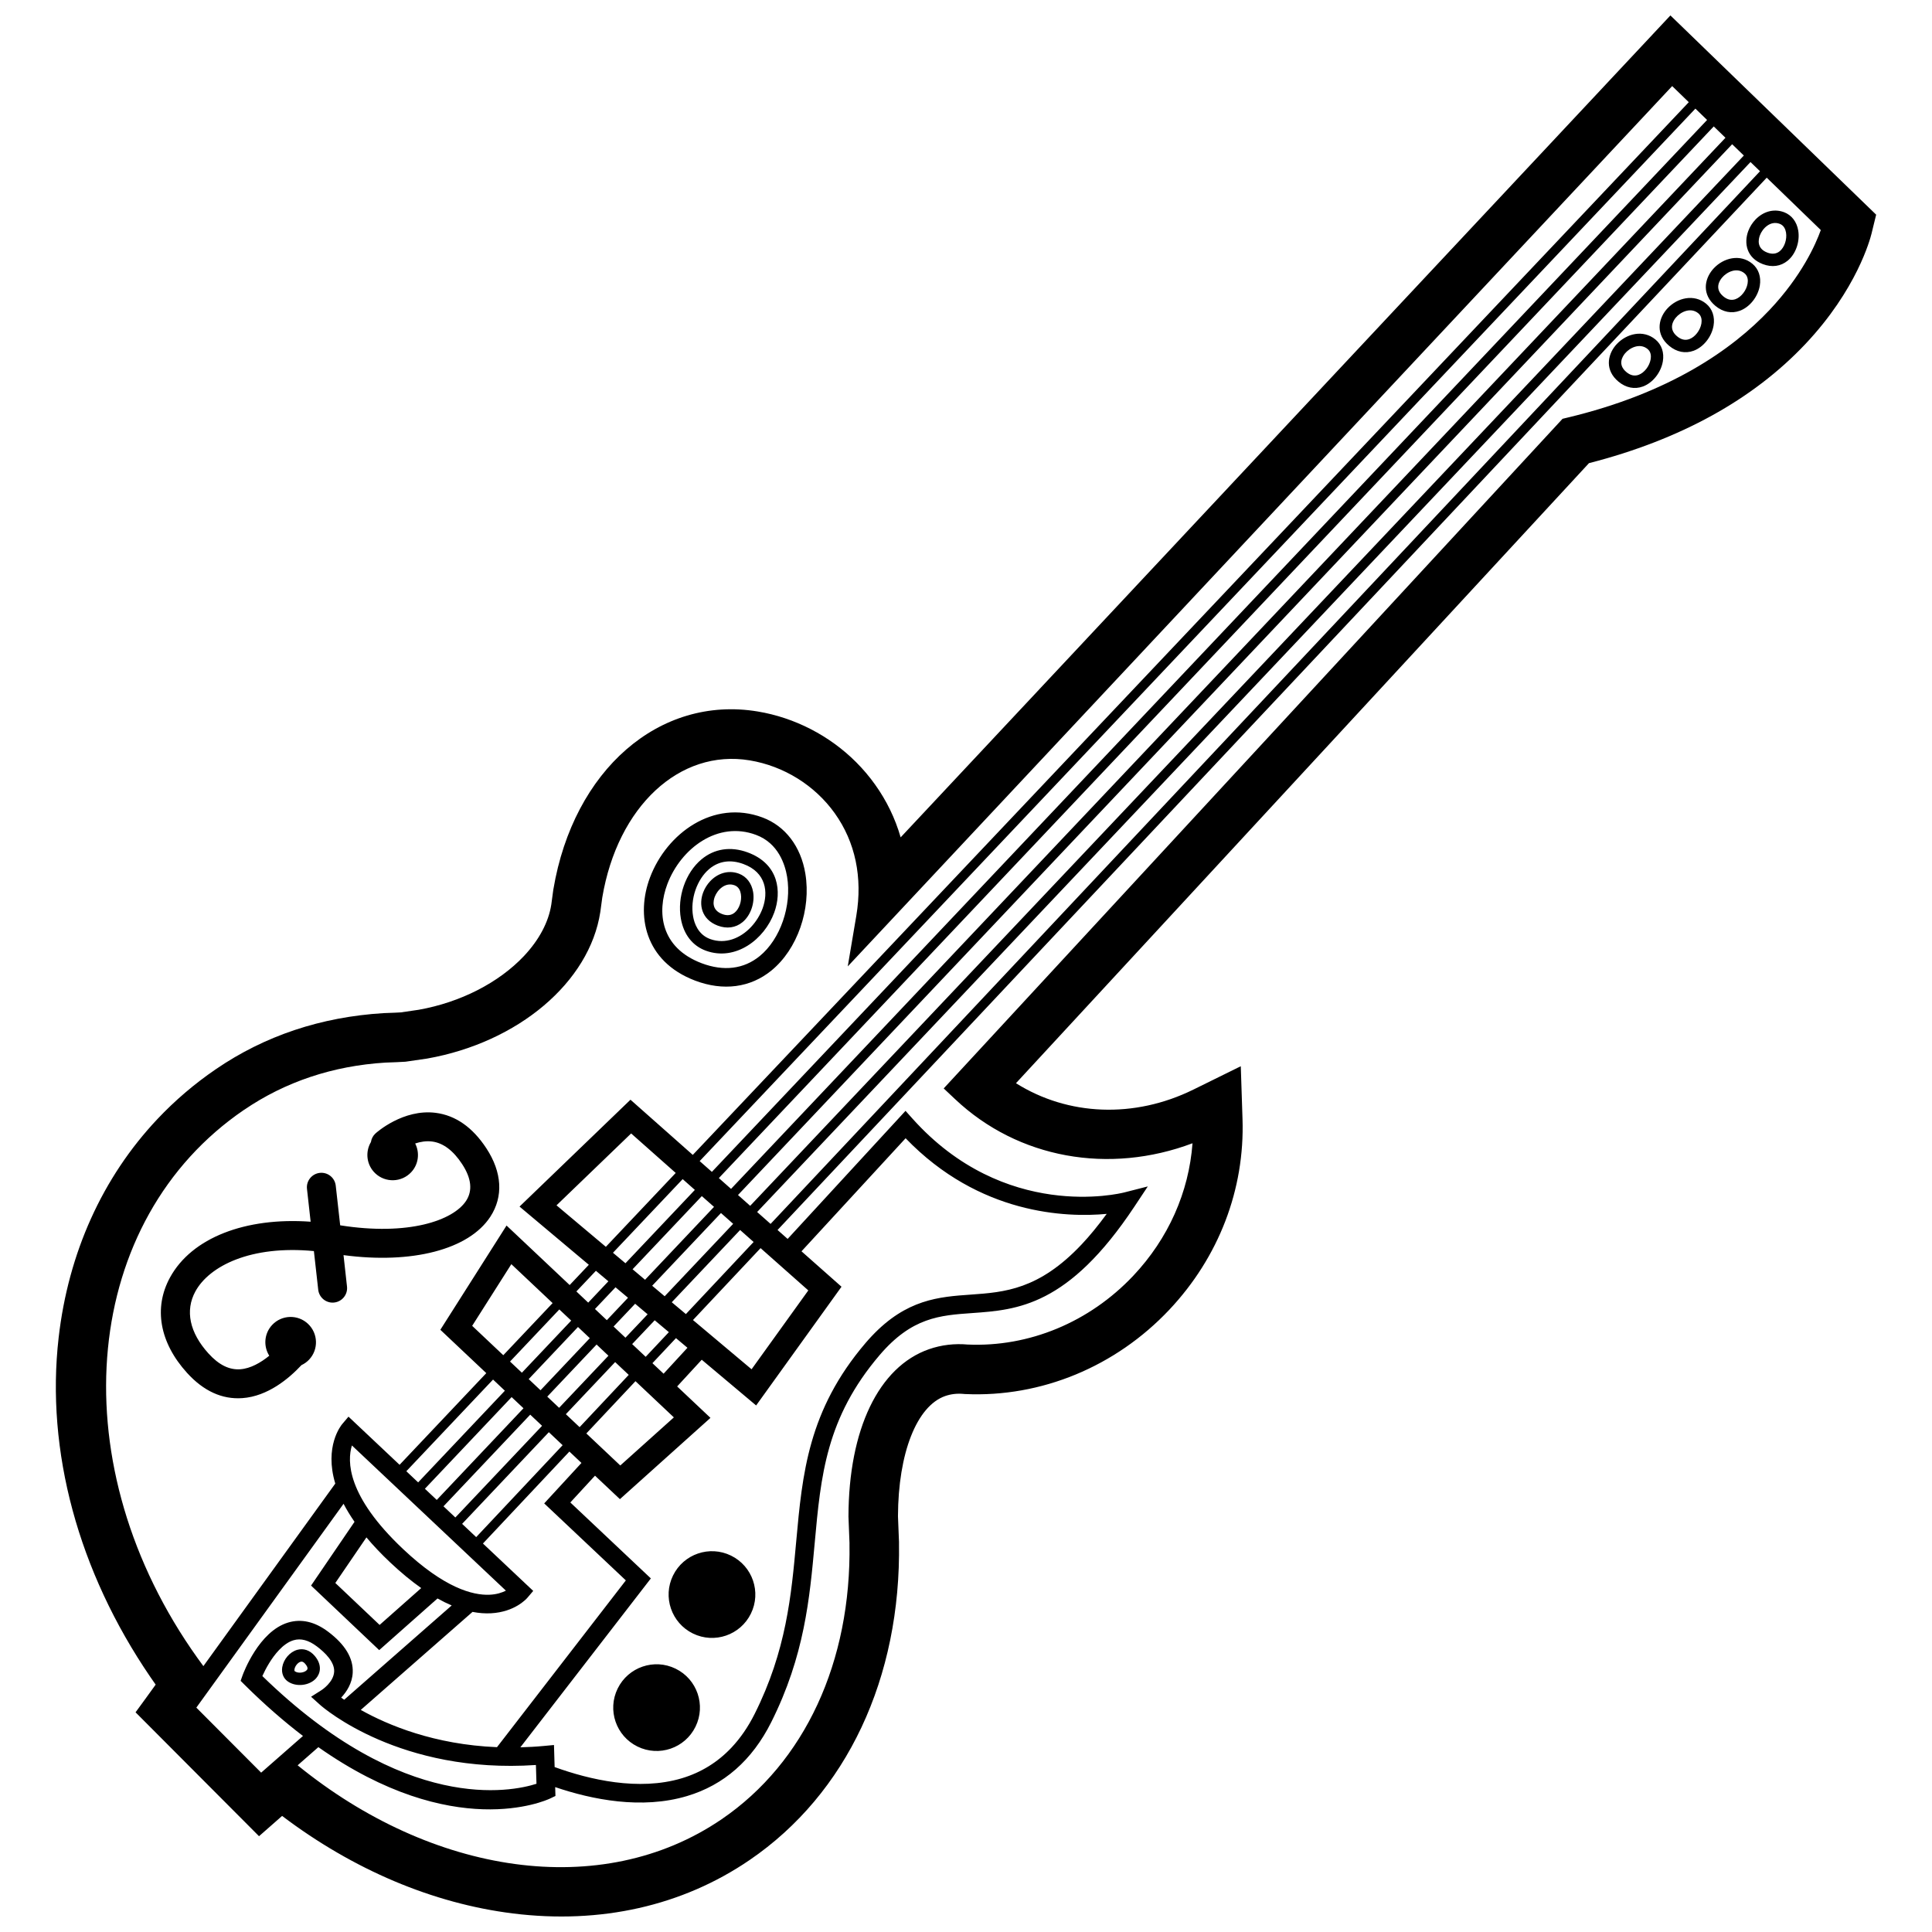 <?xml version="1.0" encoding="UTF-8"?>
<!-- Uploaded to: ICON Repo, www.svgrepo.com, Generator: ICON Repo Mixer Tools -->
<svg width="800px" height="800px" version="1.1" viewBox="144 144 512 512" xmlns="http://www.w3.org/2000/svg">
 <defs>
  <clipPath id="a">
   <path d="m158 148.09h484v503.81h-484z"/>
  </clipPath>
 </defs>
 <g clip-path="url(#a)">
  <path d="m382.25 552.8-0.277-6.984c0.055-16.711 4.961-29.211 12.52-31.855 1.523-0.527 3.164-0.719 4.887-0.555l0.098 0.012 0.195 0.012 0.023 0.004 0.121 0.004c20.113 0.906 39.82-7.238 54.059-22.34 13.125-13.934 20.02-31.883 19.402-50.551l-0.207-6.352-0.25-7.633-6.848 3.375-5.703 2.809c-15.672 7.719-33.23 6.988-47.027-1.684 23.074-24.965 139.76-151.23 151.85-164.32 24.137-6.191 43.43-16.809 57.359-31.578 13.629-14.449 17.156-27.781 17.523-29.25l0.555-2.281 0.672-2.742-2.031-1.965-48.891-47.352-3.602-3.484-3.426 3.656s-163.24 174.31-200.57 214.16c-1.445-5.019-3.715-9.703-6.785-14-1.496-2.098-3.184-4.09-5.019-5.926-7.039-7.039-16.305-11.812-26.082-13.43-26.047-4.316-48.812 15.492-54.145 47.121l-0.012 0.074-0.016 0.082-0.523 3.879c-0.719 4.664-3.231 9.383-7.254 13.66-6.68 7.078-16.836 12.27-27.875 14.234-0.523 0.082-3.703 0.539-4.762 0.695l-0.746 0.039-0.75 0.039c-0.137 0.004-3.047 0.117-3.047 0.117-16.586 1.008-31.508 6-44.445 14.848-5.633 3.84-10.852 8.293-15.512 13.234-14.551 15.434-23.598 35.453-26.168 57.902-3.445 30.016 5.188 61.965 24.305 89.949 0.457 0.676 0.926 1.352 1.406 2.023l-2.856 3.949-2.473 3.387 2.961 2.969 26.5 26.59 3.258 3.273 3.473-3.047 2.644-2.328c18.887 14.281 39.945 23.195 61.152 25.844 23.246 2.898 44.941-1.996 62.746-14.156 25.73-17.562 40.152-48.227 39.586-84.133zm-46.98 73.297c-31.93 21.805-76.887 14.629-112.39-14.273l5.488-4.812c35.77 25.172 60.191 14.191 61.383 13.629l1.449-0.691-0.07-2.348c9.785 3.324 22.93 5.969 34.953 2.367 9.758-2.91 17.25-9.492 22.297-19.555 8.812-17.582 10.188-32.797 11.527-47.5 1.613-17.793 3.008-33.164 17.207-49.805 8.535-9.996 15.945-10.531 24.52-11.133 11.941-0.848 25.477-1.809 43-28.219l3.543-5.34-6.207 1.586c-1.285 0.328-31.746 7.727-56.191-19.598l-1.805-2.019-31.242 33.941-2.672-2.367 262.14-278.87c7.019 6.793 13.055 12.645 14.332 13.879-1.367 3.812-5.043 12.113-13.574 21.164-9.961 10.555-26.512 22.094-53.656 28.562l-1.211 0.293-164 177.46 3.012 2.836c16.746 15.801 40.84 20.008 62.926 11.695-0.961 12.965-6.402 25.25-15.695 35.105-11.617 12.316-27.625 18.965-43.918 18.234l0.203 0.016c-3.613-0.344-7.133 0.07-10.453 1.23-13.305 4.66-21.27 21.242-21.312 44.355-0.004 0.055 0.246 6.402 0.281 7.215l-0.012-0.125c0.504 31.406-11.836 58.055-33.848 73.086zm-126.65-187.93c10.957-7.488 23.598-11.715 37.551-12.57-0.176 0.012 3.199-0.121 3.199-0.121-0.145 0.004 0.91-0.051 0.91-0.051l1.168-0.059 5.75-0.836c24.164-4.281 43.035-20.242 45.887-38.84l0.035-0.242 0.488-3.602c4.066-24.137 20.484-39.422 39.055-36.344 9.039 1.496 17.266 6.609 22.562 14.027 5.438 7.617 7.41 17.008 5.703 27.156l-2.266 13.418s212.93-227.36 218.48-233.29c0.828 0.797 2.383 2.301 4.402 4.266l-263.95 278.98-16.512-14.625-29.402 28.32 18.363 15.426-5.078 5.371-16.727-15.773-17.543 27.629 12.176 11.488-22.98 24.293-13.539-12.762-1.676 1.984c-0.301 0.359-4.785 5.91-1.824 15.75l-34.953 48.375c-1.094-1.48-2.172-2.988-3.219-4.519-34.824-50.992-28.699-113.74 13.938-142.86zm166.39 59.926c-0.543 0.574-1.094 1.184-1.637 1.824-15.219 17.828-16.746 34.699-18.367 52.559-1.289 14.254-2.625 28.996-11.023 45.742-1.727 3.441-3.773 6.41-6.125 8.906-3.656 3.879-8.062 6.606-13.164 8.133-11.445 3.426-24.453 0.387-33.711-2.969l-0.172-5.844-2.621 0.246c-2.152 0.203-4.242 0.312-6.289 0.367 5.84-7.559 34.582-44.762 34.582-44.762s-18.363-17.32-21.34-20.129c0.484-0.523 2.856-3.102 6.539-7.098l6.602 6.219 23.996-21.539-8.828-8.328c2.121-2.309 4.301-4.676 6.516-7.078l14.414 12.117 22.625-31.465-10.602-9.387c14.605-15.855 26.371-28.648 27.59-29.961 19.555 20.297 42.652 21.043 53.293 20.043-2.297 3.133-4.516 5.836-6.641 8.086-11.336 12.02-20.465 12.672-29.355 13.305-8.387 0.586-17.035 1.199-26.281 11.012zm-146.14 97.75c0.867 0.77 21.176 18.332 57.152 15.898 0.066 1.98 0.105 3.445 0.152 4.977-6.621 2.121-35.035 8.082-72.648-28.547 0.891-1.977 2.402-4.758 4.383-6.852 1.152-1.23 2.469-2.215 3.883-2.637 1.941-0.574 3.961-0.035 6.188 1.637 2.144 1.613 4.684 4.086 4.578 6.644-0.117 2.856-3.324 4.926-3.359 4.941l-2.762 1.754zm21.953-41.328c-14.949-14.102-14.832-23.328-13.562-27.453 4.09 3.859 37.094 34.973 40.809 38.477-1.039 0.52-2.453 1.008-4.363 1.082-4.398 0.18-11.93-1.77-22.883-12.105zm4.805 10.34c-4.707 4.16-9.637 8.531-11.027 9.766-2.297-2.176-9.582-9.078-11.734-11.117 1.012-1.484 4.781-7.019 8.242-12.082 1.785 2.133 3.871 4.352 6.344 6.68 2.797 2.637 5.523 4.883 8.176 6.754zm337.67-392.07c0.969 0.938 2 1.941 3.098 3.004l-263.74 278.77-3.234-2.856zm-315.92 330.36c-4.144-3.91-7.301-6.891-8.246-7.785 1.934-3.047 7.688-12.117 10.379-16.344 1.48 1.391 5.688 5.359 10.938 10.316zm27.18-28.727c-6.473-5.438-11.586-9.738-13.078-10.992 3.773-3.633 16.574-15.973 19.781-19.051 1.238 1.098 5.879 5.215 11.812 10.469zm-15.527 39.703 13.07-13.809c1.047 0.996 2.098 1.984 3.141 2.969l-13.07 13.801c-1.043-0.977-2.09-1.965-3.141-2.961zm-1.375 7.734-22.984 24.293-3.141-2.961 22.984-24.289zm18.949-26.316 5.715-6.031 3.309 2.793-5.879 6.203zm10.227-10.805 18.234-19.27c1.078 0.957 2.156 1.918 3.231 2.863l-18.152 19.195c-1.102-0.93-2.203-1.855-3.312-2.789zm-21.457 9.238-13.07 13.809c-1.082-1.02-2.133-2.004-3.141-2.961l13.062-13.805c1.023 0.957 2.074 1.949 3.148 2.957zm1.371-7.727 5.176-5.473 3.305 2.781-5.344 5.656zm-18.949 26.309-22.984 24.293-3.133-2.957 22.984-24.293zm52.191-51.574c1.066 0.941 2.144 1.895 3.234 2.852l-18.277 19.32c-1.113-0.941-2.211-1.863-3.305-2.785zm-19.559 26.941-5.613 5.938-3.144-2.961 5.445-5.754zm-10.125 10.707-13.062 13.805c-1.059-0.996-2.106-1.988-3.133-2.957l13.062-13.809c1.035 0.977 2.082 1.965 3.133 2.961zm-17.574 18.574-22.984 24.293-3.144-2.961 22.984-24.289zm56.848-56.512 263.46-278.47c1.027 0.988 2.062 1.996 3.098 2.996l-263.33 278.34zm-1.844-1.625-3.231-2.863 263.66-278.7c1.004 0.973 2.047 1.988 3.102 3.008zm-9.59 0.27-18.391 19.438c-1.133-0.945-2.231-1.867-3.309-2.781l18.473-19.516c1.043 0.926 2.129 1.887 3.227 2.859zm-11.242 45.918 6.238-6.637 3.043 2.555-6.324 6.871zm5.68 14.367c-3.402 3.047-11.25 10.102-14.199 12.746-1.094-1.027-4.551-4.293-8.996-8.488l13.023-13.852c4.969 4.695 8.871 8.375 10.172 9.594zm-53.359 51.547c1.691 0.324 3.336 0.453 4.938 0.363 6.242-0.348 9.305-3.758 9.633-4.141l1.516-1.785-13.324-12.559 22.91-24.371 3.195 3.019-9.871 10.723s18.867 17.789 21.637 20.402c-2.152 2.785-26.902 34.824-34.148 44.199-16.594-0.684-28.879-5.828-36.098-9.875zm88.988-85.195c-2.516 3.488-12.09 16.816-15.035 20.898-1.633-1.371-7.891-6.629-15.527-13.047l17.914-19.059c6.336 5.617 11.379 10.09 12.648 11.207zm-88.016 65.379-3.727-3.516 22.984-24.293 3.652 3.449zm23.766-32.578 13.062-13.809c1.234 1.16 2.434 2.293 3.598 3.391l-13.02 13.852c-1.172-1.109-2.391-2.258-3.641-3.434zm17.57-18.578 5.977-6.312 3.75 3.148-6.144 6.535zm10.496-11.09 18.113-19.145c1.219 1.082 2.414 2.141 3.578 3.176l-17.949 19.105c-1.234-1.035-2.477-2.082-3.742-3.137zm22.625-23.914 263.25-278.25c0.848 0.816 1.688 1.629 2.523 2.434l-262.21 278.97zm-109.6 77.328c0.785 1.512 1.75 3.109 2.902 4.777-4.332 6.352-11.516 16.895-11.516 16.895l18.055 17.105s9.094-8.055 15.453-13.688c1.273 0.715 2.527 1.328 3.762 1.848-6.691 5.871-18.152 15.922-28.492 24.992-0.289-0.191-0.555-0.383-0.801-0.559 1.426-1.523 2.938-3.789 3.062-6.664 0.172-3.789-2.019-7.43-6.531-10.82-3.523-2.648-7.074-3.465-10.566-2.422-7.809 2.328-11.914 13.508-12.086 13.977l-0.523 1.477 1.113 1.109c5.32 5.281 10.461 9.719 15.41 13.504-5.891 5.16-10.211 8.957-11.082 9.719-2.539-2.551-14.852-14.906-17.176-17.234 2-2.793 31.008-42.945 39.016-54.016zm93.129-138.66c7.481 2.84 14.688 1.891 20.277-2.68 6.852-5.606 10.539-16.152 8.973-25.652-1.184-7.203-5.32-12.629-11.34-14.883-13.07-4.898-25.434 4.238-29.832 15.898-3.738 9.914-1.504 22.199 11.922 27.316zm16.188-38.605c5.926 2.215 7.684 7.879 8.219 11.07 1.27 7.719-1.777 16.57-7.246 21.039-4.231 3.461-9.562 4.106-15.418 1.891-10.941-4.16-11.859-13.562-9.062-20.98 3.555-9.395 13.32-16.836 23.508-13.02zm-19.926 22.211c0.742 4.191 3.102 7.203 6.644 8.484 7.871 2.848 15.516-3.039 18.098-10.117 1.98-5.438 1.32-12.871-7.059-15.949-4.492-1.648-8.836-0.988-12.238 1.863-4.219 3.531-6.457 9.988-5.445 15.719zm7.551-13.207c2.504-2.09 5.613-2.543 9.004-1.293 6.102 2.238 6.637 7.535 5.109 11.742-0.672 1.812-1.734 3.535-3.078 4.961-2.797 2.973-6.797 4.641-10.816 3.188-3.231-1.164-4.227-4.242-4.527-5.977-0.816-4.539 1-9.855 4.309-12.621zm2.207 15.035c2.402 0.91 4.731 0.594 6.559-0.898 2.152-1.762 3.309-5.047 2.828-8-0.395-2.344-1.758-4.109-3.75-4.863-2.926-1.094-5.738-0.016-7.633 1.996-0.801 0.855-1.445 1.875-1.855 2.973-1.207 3.191-0.48 7.141 3.852 8.793zm4.484-10.68c1.125 0.422 1.527 1.496 1.656 2.324 0.297 1.789-0.414 3.906-1.656 4.922-0.902 0.734-2.016 0.867-3.316 0.367-2.898-1.109-2.328-3.551-1.949-4.566 0.688-1.824 2.777-3.977 5.266-3.047zm272.49-164.62c2.402 0.918 4.727 0.598 6.559-0.898 2.152-1.754 3.305-5.043 2.82-7.996-0.387-2.336-1.754-4.106-3.75-4.863-2.926-1.094-5.734-0.016-7.629 1.996-0.801 0.852-1.445 1.875-1.859 2.969-1.203 3.195-0.473 7.144 3.859 8.793zm4.481-10.676c1.129 0.43 1.527 1.496 1.664 2.324 0.297 1.789-0.422 3.906-1.664 4.922-0.902 0.734-2.016 0.863-3.309 0.367-2.898-1.102-2.332-3.559-1.953-4.566 0.684-1.828 2.773-3.984 5.262-3.047zm-7.254 10.578c-3.269-2.707-7.644-1.543-10.211 1.184-0.125 0.137-0.246 0.273-0.367 0.414-2.18 2.625-2.785 6.594 0.777 9.562 1.977 1.648 4.277 2.109 6.488 1.293 2.609-0.961 4.777-3.684 5.281-6.637 0.395-2.336-0.328-4.461-1.969-5.816zm-4.449 9.375c-1.094 0.402-2.191 0.156-3.254-0.734-2.379-1.988-1.043-4.121-0.348-4.949 1.246-1.496 3.918-2.852 5.965-1.16 0.934 0.766 0.953 1.91 0.812 2.734-0.305 1.789-1.676 3.559-3.176 4.109zm-7.793 1.223c-3.269-2.699-7.652-1.547-10.219 1.184-0.125 0.125-0.246 0.266-0.363 0.406-2.18 2.621-2.785 6.602 0.77 9.562 1.98 1.656 4.281 2.109 6.492 1.301 2.606-0.961 4.769-3.691 5.273-6.641 0.398-2.332-0.316-4.453-1.953-5.812zm-4.453 9.367c-1.094 0.402-2.191 0.156-3.254-0.734-2.383-1.984-1.039-4.121-0.352-4.941 1.246-1.508 3.918-2.852 5.969-1.164 0.934 0.766 0.953 1.914 0.816 2.742-0.316 1.777-1.672 3.551-3.18 4.098zm-12.316 12.562c2.609-0.961 4.777-3.688 5.281-6.641 0.398-2.336-0.312-4.457-1.961-5.812-3.273-2.707-7.652-1.547-10.219 1.184-0.121 0.133-0.25 0.273-0.367 0.406-2.176 2.625-2.781 6.602 0.777 9.566 1.98 1.648 4.285 2.106 6.488 1.297zm-4.738-8.773c1.25-1.5 3.926-2.848 5.977-1.16 0.926 0.766 0.953 1.914 0.812 2.734-0.309 1.785-1.668 3.559-3.18 4.106-1.094 0.402-2.188 0.16-3.254-0.734-2.375-1.977-1.043-4.117-0.355-4.945zm-252.29 323.87c2.797-5.703 9.672-8.055 15.375-5.266 5.699 2.797 8.055 9.672 5.262 15.367-2.793 5.703-9.668 8.062-15.371 5.269-5.699-2.797-8.055-9.68-5.266-15.371zm0.691 24.699c5.699 2.785 8.062 9.668 5.266 15.371-2.793 5.699-9.668 8.055-15.371 5.262-5.699-2.793-8.055-9.672-5.262-15.367 2.793-5.695 9.672-8.059 15.367-5.266zm-95.652-3.398c-1.266-1.492-2.953-2.074-4.625-1.602-1.969 0.551-3.633 2.488-3.981 4.613-0.246 1.57 0.324 2.996 1.543 3.812 2.207 1.484 5.68 1.078 7.422-0.871 1.16-1.309 1.668-3.555-0.359-5.953zm-5.242 4.102c-0.055-0.039-0.188-0.125-0.117-0.559 0.125-0.84 0.902-1.785 1.613-1.98 0.18-0.055 0.613-0.176 1.238 0.559 0.918 1.078 0.551 1.492 0.414 1.641-0.598 0.676-2.207 0.969-3.148 0.34zm-28.582-79.09c-7.281-8.02-8.926-17.234-4.519-25.293 5.762-10.535 19.996-16.02 37.266-14.777l-0.969-8.699c-0.238-2.106 1.285-4.004 3.391-4.242 2.106-0.238 4 1.285 4.231 3.387l1.176 10.508c18.113 2.867 29.977-1.301 33.367-6.484 1.77-2.707 1.414-5.981-1.047-9.734-2.348-3.594-5.023-5.598-7.941-5.984-1.57-0.207-3.125 0.055-4.504 0.516 1.246 2.449 0.922 5.523-1.078 7.637-2.543 2.695-6.797 2.82-9.496 0.277-2.328-2.203-2.719-5.656-1.152-8.297 0.125-0.84 0.52-1.641 1.188-2.258 0.301-0.277 7.359-6.574 15.973-5.481 5.262 0.672 9.777 3.828 13.426 9.391 4.172 6.359 4.543 12.797 1.059 18.141-5.699 8.715-20.781 12.59-38.91 10.176l0.922 8.324c0.238 2.102-1.281 4-3.387 4.238s-4-1.285-4.238-3.387l-1.148-10.246c-16.703-1.605-27.715 3.941-31.406 10.688-2.769 5.082-1.543 10.922 3.477 16.453 2.731 3.008 5.477 4.379 8.395 4.18 2.742-0.188 5.445-1.75 7.707-3.586-1.594-2.527-1.367-5.898 0.781-8.176 2.539-2.695 6.793-2.82 9.488-0.277 2.699 2.551 2.828 6.797 0.281 9.492-0.594 0.629-1.289 1.109-2.019 1.449-3.293 3.527-8.918 8.281-15.684 8.746-5.34 0.375-10.262-1.879-14.625-6.68z"/>
 </g>
</svg>